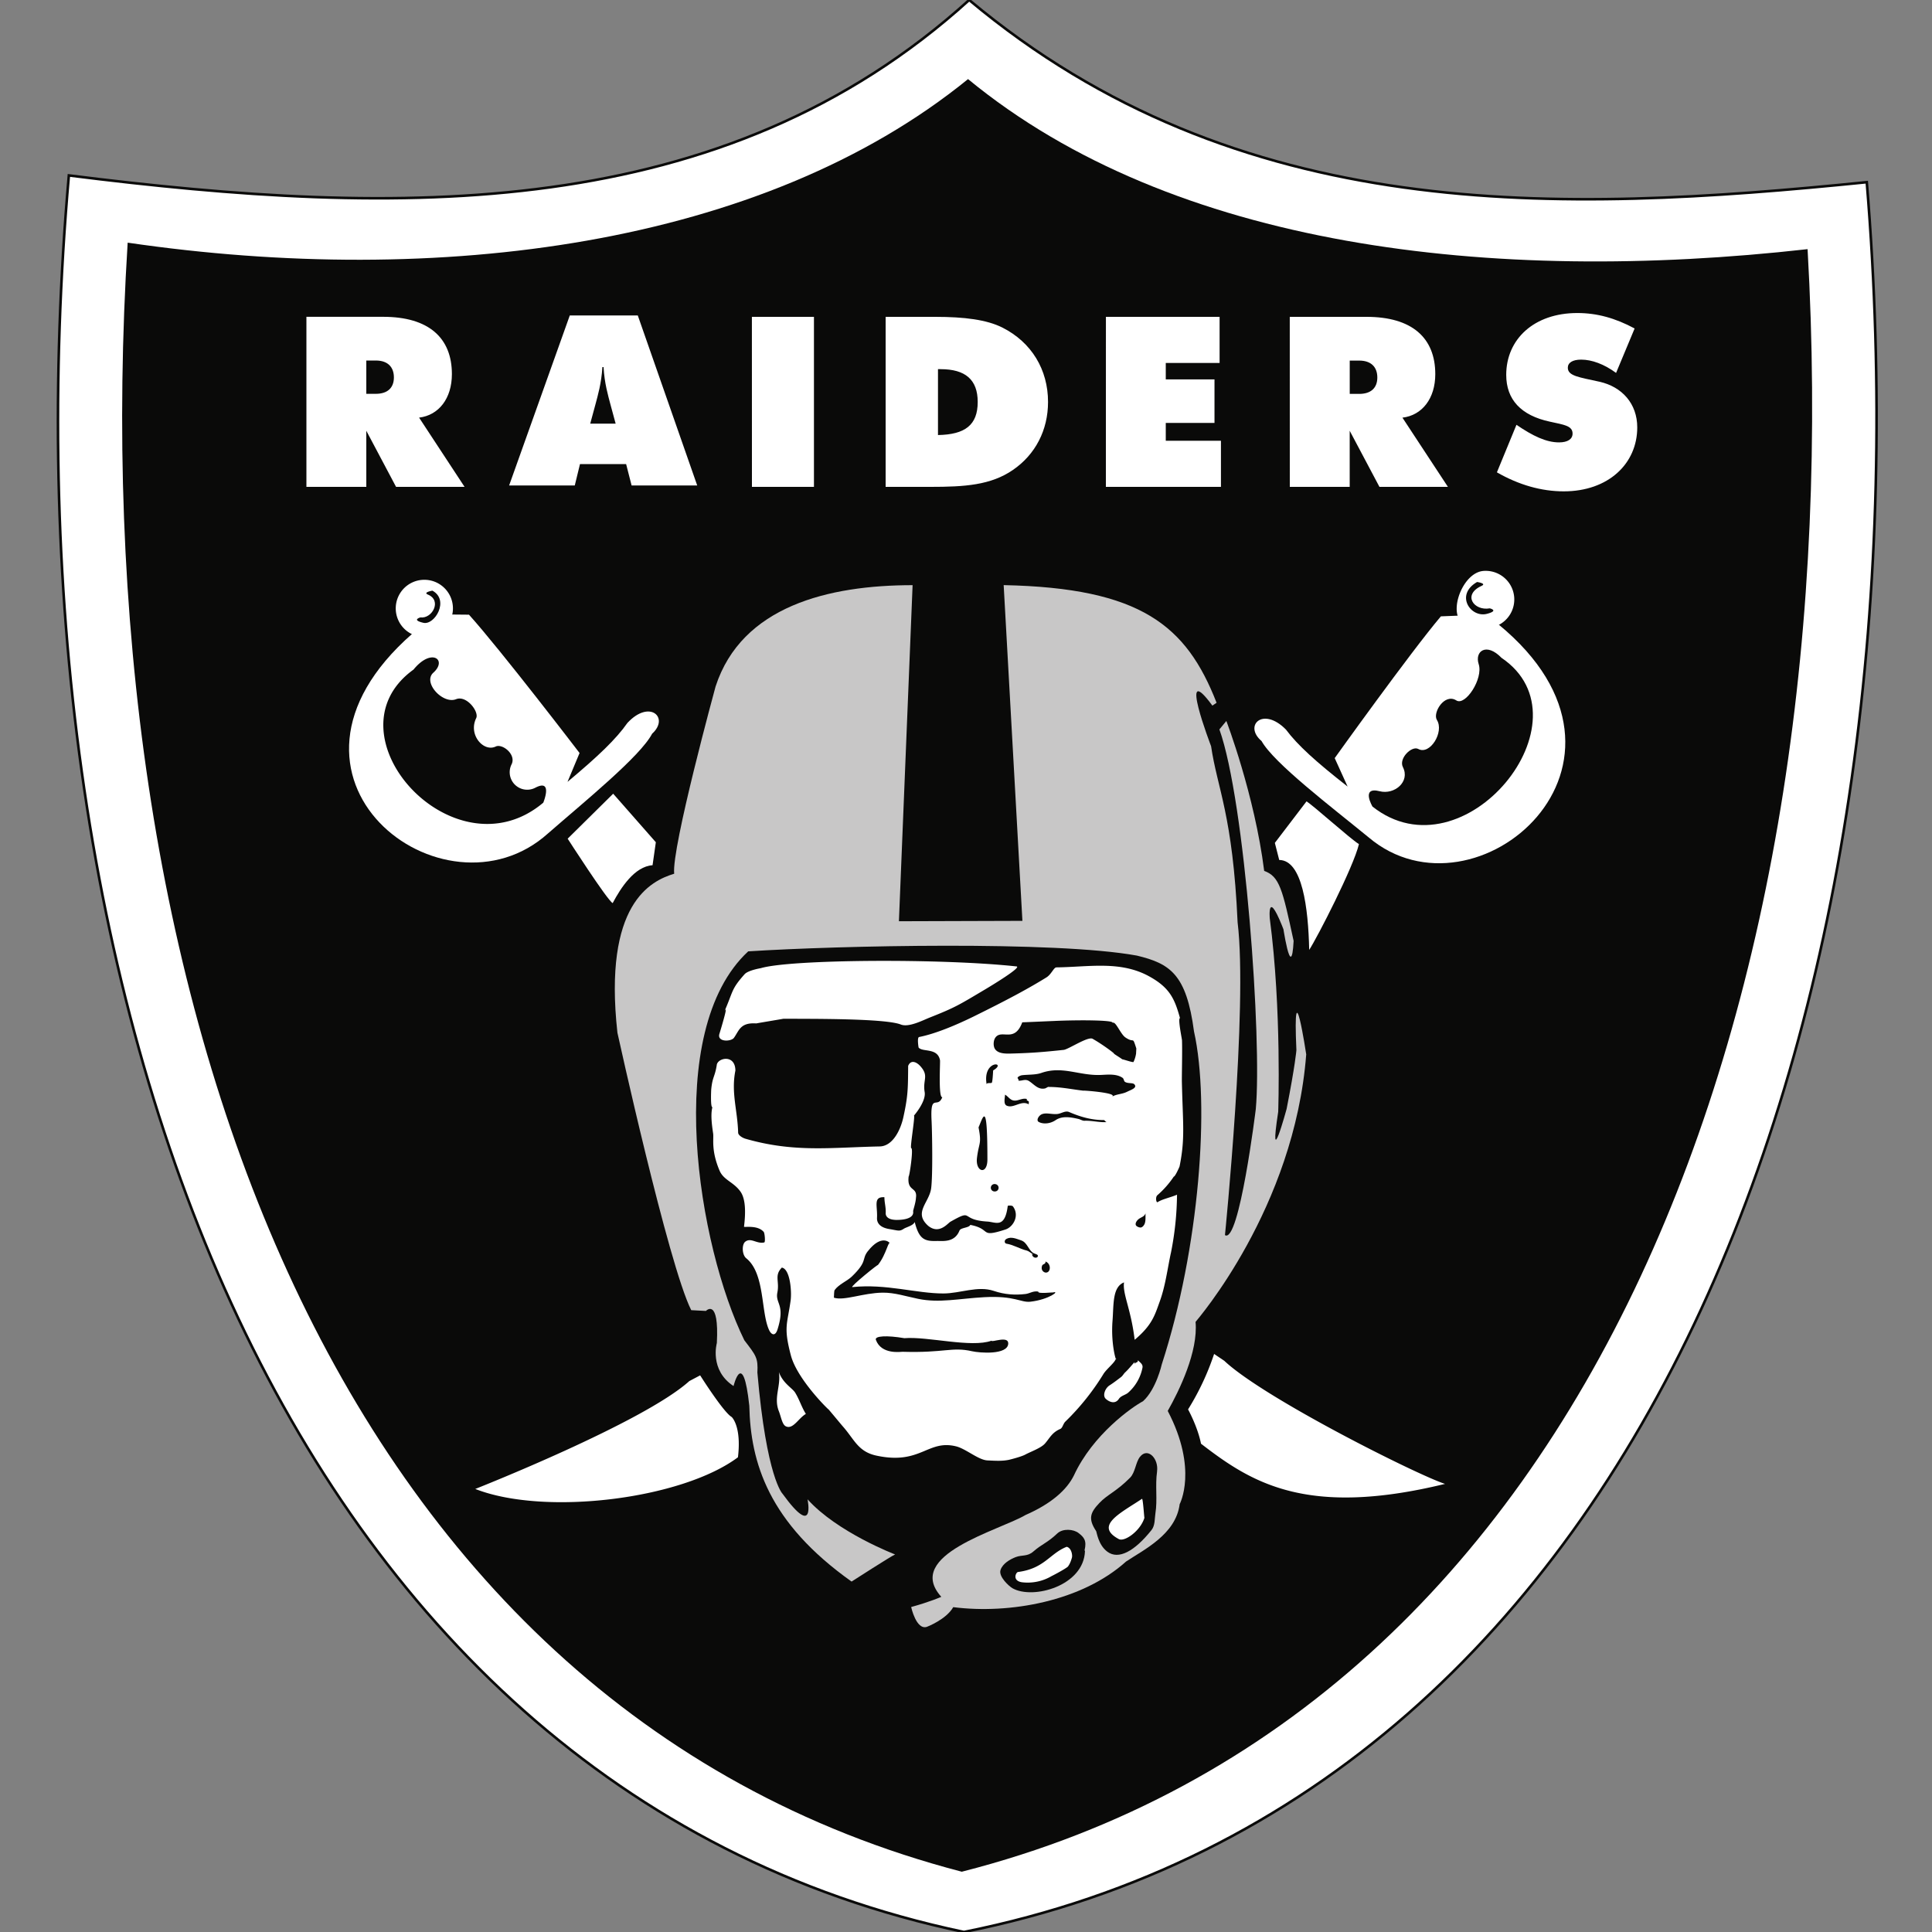 <svg xmlns="http://www.w3.org/2000/svg" fill="none" viewBox="0 0 500 500">
 <rect x="0" y="0" width="500" height="500" fill="#808080" stroke="none"/>
 <g clip-path="url(#1007a)">
  <path fill="#231F20" d="M257.38 325c.22.13-.03.36.08.44s.3.07.44-.04c-.21-.04-.01-.2-.07-.28-.13-.2-.31-.06-.45-.12"/>
  <path fill="#fff" d="M250.83 0C186.93 57.91 103.5 56.18 17.82 45.4-.66 255.3 71.23 462.48 249.47 500c179.93-36.07 251-242.85 233.65-452.85C403.36 55.2 320.7 58.45 250.82 0Zm0 0C186.93 57.91 103.5 56.18 17.82 45.4-.66 255.3 71.23 462.48 249.47 500c179.93-36.07 251-242.85 233.65-452.85C403.36 55.2 320.7 58.45 250.82 0Z"/>
  <path stroke="#0A0A09" stroke-width=".67" d="M250.83 0C186.93 57.91 103.5 56.18 17.82 45.4-.66 255.3 71.23 462.48 249.47 500c179.93-36.07 251-242.85 233.65-452.85C403.36 55.2 320.7 58.45 250.82 0Z"/>
  <path fill="#0A0A09" d="M250.54 20.46C197.27 63.78 113.27 74.53 33.04 62.8 21.08 254.22 83.51 441.25 248.91 484.4 414.55 442.16 478.72 255.95 467.8 64.48c-81.85 9.2-164.24-.4-217.26-44"/>
  <path fill="#fff" d="M314.21 350.4a67 67 0 0 1-6.74 14.35s2.48 4.48 3.35 8.88c12.86 9.9 27.05 19.2 63.16 10.4-6.44-1.97-46.76-22.07-57.14-31.86zm-133.01 5.54s6.03 9.56 8.15 10.77c0 0 2.6 2.31 1.63 10.43-14.52 10.86-49.99 15.26-67.98 8.2 0 0 43.4-17.11 55.4-27.92zm112.43-3.43c-.84.9-1.56 1.85-2.48 2.7-.32.3-.6.85-1.01 1.16-1.01.77-1.91 1.47-3 2.17-1.11.71-1.9 2.64-.95 3.49.8.73 2.38 1.52 3.39-.02.55-.82 1.73-1 2.38-1.58a11.6 11.6 0 0 0 3.71-6.46c.17-.9-.59-1.33-1.2-1.96.16.72-.8.5-.87 1.04zm-92.04 2.61c1.03 2.88 3.45 4.11 4.18 5.27 1.14 1.84 1.68 3.78 2.79 5.53-1.9 1.08-3.34 4.13-5.2 3.2-.94-.46-1.22-2.46-1.78-3.87-1.42-3.56.56-6.5 0-10.13"/>
  <path fill="#C8C7C7" d="M236.18 151.44c-21.75 0-44.23 5.44-50.99 26.23 0 0-11.45 41.88-10.71 48.45-6.09 1.85-18.38 7.75-14.69 41.16 0 0 13.18 60.04 19.1 71.79l3.8.2s3.46-3.63 2.83 8.31c0 0-2 6.98 4.32 11.13 0 0 2.45-10.07 4.08 5.1.32 14.72 4.95 30.22 26.47 45.5 0 0 10.15-6.54 11.26-7.02 0 0-14.95-5.7-22.66-14.27 0 0 2.17 10.46-6.46-1.42 0 0-4.15-4.03-6.52-31.38.2-3.8-.32-4.38-3.37-8.35-11.88-24.19-21.3-80 1-100.66 23.48-1.5 79.55-2.74 100.59 1.1 8.6 2.07 12.83 4.84 14.78 19.64 4.19 18.73 1.4 56.17-8.34 86.14 0 0-1.43 6.46-4.86 9.55-2.8 1.48-12.97 8.57-17.88 19.2-1.83 3.72-5.84 7.32-12.52 10.24-6.75 4-31.59 10.32-21.8 21.18 0 0-2.83 1.27-7.8 2.64 0 0 1.31 6.06 4.09 5.12 0 0 5-1.91 6.8-5.09 14.6 1.86 33.3-1.52 44.72-11.8 4.52-3.03 12.9-7 13.88-14.86 0 0 4.83-9-3.09-24.12 3-5.29 7.9-15.38 7.2-23.04.3-.42 25.58-29.4 28.64-69.24 0 0-3.54-23.46-2.54-1.08 0 0-.31 3.91-2.54 15.23 0 0-4.73 17.36-2.17.72 0 0 .94-26.45-2.18-50.03 0 0-.79-8.78 4 3.99.63 2.35-.73-2.9-.73-2.9s2.3 16.12 2.9 4.71c-2.9-13.4-3.63-16.68-7.62-18.12-2.48-19.72-9.79-38.8-9.79-38.8l-1.8 2.18c6.68 18.62 11.04 80.5 9.42 98.25 0 0-4.3 35-7.98 32.63 0 0 5.94-59.05 3.27-80.97-1.25-27.84-5.26-34.58-6.86-45.56 0 0-8.82-22.97.33-10.51l1.09-.73c-7.8-20-19.58-29.72-55.1-30.45l4.85 86.89-31.96.1z"/>
  <path fill="#fff" d="M195.74 264.86c-.17 0 7.12-1.21 7.01-1.21 7.87.04 26.39-.09 30.4 1.5 2.05.8 5.65-1.09 7.44-1.8 6.67-2.64 7.5-3.21 14.54-7.4 1.16-.69 9.44-5.68 7.94-5.84-19.23-2.1-58.43-1.86-66.17.45 0 0-3.27.54-4.19 1.56-3.66 4.09-2.88 4.42-5.43 10.07 1.66-3.68-.87 4.64-1.1 5.38-.65 2.15 3.02 2.04 3.76 1.02 1.35-1.87 1.61-4.01 5.8-3.73M303 324.36c-.88 4.13-1.4 8.42-2.83 12.38-1.32 3.65-1.96 6.15-6.52 10-.94-7.95-3.18-11.88-2.75-14.86-3.06 1.2-2.65 5.76-2.98 9.93-.52 6.63 1.28 11.51.86 9.57.2.92-2.3 2.75-3.2 4.19a63 63 0 0 1-9.86 12.33c-.58.55-.72 1.65-1.32 1.91-2.13.91-2.69 2.3-3.94 3.75-1.01 1.19-3.71 2.12-5.11 2.88-.89.5-3.56 1.21-4.29 1.37-1.61.32-3.08.27-5.53.14-2.35-.12-5.57-3.02-8.11-3.64-7.4-1.81-9.12 4.88-20.61 2.4-4.74-1.01-5.7-4.18-8.66-7.53-.58-.66-3.4-4.09-3.85-4.57 1.2 1.29-7.88-7.25-9.62-13.83-1.94-7.37-.94-7.96-.07-14.17.33-2.33-.11-8.18-2.27-8.56-2.02 2.07-.56 3.49-1.16 6.47-.58 2.91 2.1 3.03.04 9.54-.58 1.86-1.6 1.4-2.18.15-2.15-4.62-1.04-14.65-5.9-18.56-1.13-.9-1.2-3.6-.25-4.31 1.49-1.13 2.96.65 4.9.2.33-.07.12-2.42-.14-2.72-1.6-1.88-5.13-1.1-5.1-1.36.47-3.78.4-7.18-.89-9.03-1.77-2.54-4.37-2.98-5.43-5.46-2.24-5.25-1.47-8.25-1.67-9.62-.27-1.86-.72-4.86-.19-6.81-.53.12-.33-4.36-.3-4.65.33-3.28.91-3.1 1.42-6.19.1-1.9 4.78-3.01 4.83 1.35-1.15 5.75.56 10.27.71 16.08.02.7 1.16 1.37 1.94 1.59 12.65 3.63 22.12 2.23 34.7 1.98 3.37-.06 5.4-4.27 6.12-7.57 1.19-5.43 1.2-7.29 1.24-13.27.63-1.6 2.1-1.17 3.25.17 2.16 2.48.49 3.4 1.02 6.59.42 2.47-2.77 6.1-2.77 6.1.36.03-1.08 8.4-.71 8.41.65.04-.49 7.51-.66 7.32-.49 4.06 2.31 2.57 1.89 5.54-.07 1.37-.77 3.25-.73 3.5.4 2.75-5.72 2.16-4.75 2.2-1.35-.06-2.4-.66-2.35-1.75.08-1.55-.35-2.7-.33-4.1-3-.16-1.75 2.24-1.92 5.34-.07 1.36.82 2.5 3.12 2.89 2.43.4 2.68.68 3.82-.07.59-.4 2.51-.83 2.81-1.76 1.13 4.42 2.46 5.03 5.73 4.93 1.4-.04 4.6.51 5.86-2.69.32-.8 2.49-.68 2.8-1.48 5.66 1.1 2.2 3.42 9.06 1.21 2.07-.65 3.76-3.64 1.97-6-.21-.28-1.32-.25-1.34-.1-.75 5.9-3.07 4.16-5.29 4.03-7.28-.43-3.35-3.45-9.53.04-.73.41-2.9 3.39-5.77 1.06-3.9-3.48.31-5.98.78-9.77.43-3.44.26-14.27.1-17.42-.38-7.42 1.52-2.9 2.78-6.1-1.07.26-.5-9.1-.6-9.57-.64-3.3-4.53-2.02-5.54-3.28 0 0-.45-2.6.14-2.72 4.4-.86 9.98-3.29 13.99-5.25 9.26-4.56 14.47-7.4 18.95-10.17 1.33-.83 1.88-2.59 2.6-2.6 8.44-.1 16.58-1.8 24.08 2.37 5.25 2.91 6.52 5.78 7.89 10.75-.6.1.5 5.3.52 5.76.1 3.26-.07 9.23-.03 10.88.25 10.78.87 14.48-.6 21.75-.01.07-1.14 2.66-1.5 2.64a24 24 0 0 1-4.23 4.8c-.58.47-.33 2.07.07 1.8 1.13-.77 3.33-1.2 5-1.92a80 80 0 0 1-1.6 15.16"/>
  <path fill="#0A0A09" d="M288.3 272.67c.19 0-2.88-2.33-5.53-3.83-1.21-.69-6.26 2.74-7.5 2.87-5.2.55-8.19.81-13.68.95-1.35.03-3.29.06-4.1-1.2-.5-.77-.42-2.26.16-3 1.66-2.13 4.91 1.5 6.91-3.89 0 .02 6.2-.26 8.11-.34 6.5-.3 16.07-.25 15.22.52.79-.7 2.04 2.81 3.34 3.72 2.45 1.69 1.75-.55 2.85 2.87l-.07 1.36a8 8 0 0 1-.66 2.14c-.2.18-2.6-.69-2.96-.7.18 0-2.28-1.48-2.1-1.47m-31.26 4.35c3.79-2.21-2.85-2.88-1.68 3.65-.1-.61 1.24-.2 1.35-.5.18-.44.26-2.07.33-3.15m-3.78 14.77c.86 4.4.08 3.81-.41 7.88-.44 3.67 2.7 4.52 2.7.4 0-15.5-1.05-11.2-2.3-8.28m43.23 22.23c-.37.85-.93.9-1.64 1.37-.53.35-1.13 1.13-.86 1.7.14.3.78.6 1.21.59.47-.01.9-.57 1.06-.98.31-.8.18-1.78.23-2.68m-39.05-5.67a1 1 0 0 0 .7-.24.96.96 0 0 0 .06-1.36 1 1 0 0 0-.66-.31.96.96 0 1 0-.1 1.91m34.31-25.82c-1.4.7-2.63.55-3.97 1.3 2.1-1.17-11.3-1.9-6.24-1.44-3.6-.33-6.55-1.1-10.3-1.09l-.7.37c-1.85.44-2.83-1-4.22-1.9-.98-.62-1.85.03-2.74-.1.19-.35-.32-.58-.19-.8.23-.37.87-.56 1.1-.6 1.62-.2 3.5-.06 5.04-.6 5.43-1.88 9.66.7 15.22.53 1.75-.06 4.16-.4 5.8.75.33.24.32.8.57 1 .73.54 2.04.2 2.46.66.87.92-.86 1.43-1.83 1.92m-5.33 7.87c-.35-.07-.48-.53-.78-.53-3.17 0-6-.82-8.91-2.07-1-.43-1.96.35-3 .49-1.38.18-2.82-.39-4 .04-.87.3-1.63 1.6-.9 2.02 1.13.62 2.95.52 4.4-.47 1.71-1.14 3.87-.76 5.87-.3.53.12 1.06.5 1.62.47 1.94-.07 3.8.48 5.7.35m-20.13-5.14c.06-.44-.76-.32-.51-.84-1.33-.38-2.55.8-3.81.28-.71-.28-1.15-1.03-1.85-1.4-.06 1.03-.44 2.46.45 2.85 1.8.79 3.76-1.5 5.68-.35q0-.27.03-.54"/>
  <path fill="#fff" d="m158.7 205.4-11.79 11.65s10.32 16.06 11.65 16.67c2.11-3.97 5.68-9.5 10.32-9.8l.85-5.95-11.04-12.56Zm-43.59-46.38 6.26.06c8.24 9.14 28.62 35.8 28.62 35.8l-3.12 7.47c7.97-6.67 12.56-11.05 15.5-15.25 5.78-6.23 10.96-1.33 6.4 2.78-3.04 5.84-17.54 17.6-26.96 25.82-26.86 24.17-77.65-14.43-35.13-51.68z"/>
  <path fill="#0A0A09" d="M107.01 173.3c4.66-5.75 8.85-2.53 5.13.8-2.8 2.54 2.47 8.22 5.9 6.85 2.73-1.08 5.99 3.27 5.2 4.9-2.12 4.33 1.93 8.85 5.05 7.35 1.72-.82 5.34 2.04 4.12 4.58a4.53 4.53 0 0 0 6.21 6.04c4.56-2.31 1.98 3.91 1.98 3.91-23.08 19.48-56.8-17.68-33.59-34.44"/>
  <path fill="#fff" d="M109.43 164.84a7.4 7.4 0 1 0 .78-14.78 7.4 7.4 0 0 0-.78 14.78"/>
  <path fill="#0A0A09" d="M111.9 152.86c4.5 2.42.61 9.01-2.34 8.32-3.2-.75-.75-1.4-.75-1.4 2.97.43 5.67-4.34 1.94-5.9-1.41-.58 1.15-1.02 1.15-1.02"/>
  <path fill="#fff" d="m379.15 159.26-6.25.25c-7.95 9.4-27.48 36.69-27.48 36.69l3.34 7.36c-8.17-6.4-12.9-10.65-15.97-14.76-5.96-6.05-11-.99-6.3 2.98 3.21 5.74 18.07 17.04 27.75 24.96 27.6 23.32 77.26-19.23 33.59-55.13z"/>
  <path fill="#0A0A09" d="M388.58 170.24c-3.87-4.02-6.98-1.73-5.9 1.63 1.24 3.76-3.44 10.9-5.78 9.4-3.08-1.95-6.19 3.22-5.03 5.06 1.94 3.09-1.79 9.17-4.83 7.5-1.67-.9-5.12 2.45-3.97 4.7 1.93 3.78-2.2 7.22-6.02 6.24-4.95-1.27-1.85 3.97-1.85 3.97 23.68 18.75 57.1-22.48 33.38-38.5"/>
  <path fill="#fff" d="M385.1 162.52c-4.07.33-7.74-.3-8.09-4.38-.33-4.07 2.79-10.03 6.86-10.38a7.4 7.4 0 0 1 1.24 14.76"/>
  <path fill="#0A0A09" d="M382.26 150.62c-5.8 3.35-1.63 9.38 2.6 8.23 3.17-.84.7-1.41.7-1.41-4.14.73-7.16-3.53-2.12-5.82 1.4-.64-1.18-1-1.18-1"/>
  <path fill="#fff" d="M338.12 207.4c1.58.9 11.2 9.58 13.57 11.06-1.4 5.92-10.8 24.2-12.87 27.37-.24-10.9-1.77-23.23-7.76-23.27l-1.13-4.42z"/>
  <path fill="#0A0A09" d="M299.44 380.82c.48-3.3-2.4-6.38-4.43-3.78-1.11 1.42-1.2 4.03-2.54 5.38-3.6 3.64-5.87 4.33-7.97 6.57-2.28 2.42-2.99 4-.83 7.24.18.27.53 3.57 2.9 5.34 2.9 2.18 7.05-.1 11.43-5.58.97-1.22.8-2.96 1.02-4.34.57-3.54-.1-7.21.43-10.83m-18.66 20.58c-.28 9.03-13.46 12.64-18.75 9.64-.88-.5-3.68-3.01-3.1-4.74.56-1.69 2.51-2.78 3.94-3.33 1.61-.62 3.01-.07 4.56-1.45 2.16-1.9 3.65-2.25 6.17-4.65 1.44-1.37 4.22-1.15 5.55-.1 1.34 1.05 2.15 1.91 1.52 4.45z"/>
  <path fill="#fff" d="M295.54 387.9c-5.61 3.73-12.42 6.97-5.98 10.42 1.47.78 5.6-2.13 6.62-5.53-.06.2-.37-5.08-.64-4.9m-19.22 17.59c-.99.81-4.58 2.64-4.08 2.36a12.2 12.2 0 0 1-7.88 1.63c-2.44-.46-1.44-2.56-.9-2.64 6.88-.9 8.2-4.8 12.6-6.52 1.27.3 1.53 2.25 1.35 2.81-.12.42-.42 1.54-1.08 2.36"/>
  <path fill="#0A0A09" d="M224.61 323.78c-1.72 2.2.03 2.54-4.15 6.58-1.2 1.17-3.37 2-4.45 3.5-.17.26-.15 1.25-.2 1.98 2.66.87 7.5-1.23 12.61-1.3 3.08-.04 6.1.97 9.2 1.6 5.48 1.13 10.54-.07 17.13-.43 7.9-.43 9.43 1.45 11.92 1.17 4.89-.56 7.87-2.98 5.76-2.37.52-.15-4.07.45-3.71-.25-1.36-.24-2.2.5-3.35.63-2.67.31-5.33.16-8.2-.81-4.12-1.39-8.68.66-13 .67-7.03.01-14.82-2.56-23.58-1.65-.85.08 7.16-6.4 6.56-5.65 2.33-2.87 2.81-6.83 3.28-5.54-.14-.4-2.31-2.57-5.81 1.87m9.43 22.54c6.02-.5 17.3 2.55 22.56.65-.03.54 4.44-1.4 4.32.77-.16 2.98-7.44 2.4-9.36 1.96-5.24-1.19-7.11.47-17.98.14-.46-.01-5.49.8-6.91-3.08-.39-1.03 2.78-1.22 7.37-.44m35.66-18.8c-.56 1.4.87 2.3 1.63 1.56.6-.58.49-2.16-.77-2.6.13.7-.69.61-.86 1.04m-2.36-2.88c-.55-.35-1.13-.87-1.6-.99-1.88-.45-3.38-1.48-5.3-1.79-.48-.07-.7-.9.1-1.28 1.2-.6 2.49.02 3.71.42 1.61.54 1.86 2.48 3.17 3.28.39.23 1.43.37 1.14.92s-1.37.31-1.49-.57z"/>
  <path fill="#fff" d="M272.98 332.64c.42 0 .76-.46.76-1.03 0-.56-.34-1.02-.76-1.02-.43 0-.77.46-.77 1.02s.34 1.03.77 1.03m119.48-222.7c4.24 2.89 7.69 4.55 11.01 4.55 2.28 0 3.51-.87 3.51-2.28 0-2.03-2.22-2.28-5.85-3.08-7.5-1.6-11.32-5.72-11.32-12.12 0-9.23 7.2-16 18.4-16 5.05 0 9.79 1.29 14.83 4l-4.8 11.5c-3.08-2.27-6.28-3.44-9.04-3.44-2.22 0-3.45.8-3.45 2.1 0 2.15 2.95 2.45 8.19 3.62 5.84 1.3 9.78 5.67 9.78 11.82 0 9.41-7.5 16.55-19.02 16.55-5.78 0-11.63-1.66-17.3-4.92zM94.8 101.92h2.46c3.02 0 4.68-1.54 4.68-4.24s-1.6-4.38-4.68-4.38H94.8zM79.3 81.99h19.87c11.75 0 17.78 5.42 17.78 14.83 0 6.28-3.38 10.65-8.49 11.26L120.23 126H102.5l-7.7-14.52V126H79.3V82m80.03 27.64-1.35-4.98c-.61-2.34-1.54-5.42-1.78-9.66h-.3c-.26 4.24-1.18 7.32-1.8 9.66l-1.35 4.98zm-11.87-28h17.6l15.38 44h-16.98l-1.42-5.54H150.1l-1.35 5.54h-16.99zm47.13.36h16.06v44H194.6zm58.44 22.03c0-5.78-3.2-8.49-9.6-8.49h-.68v17.05c7.02-.13 10.28-2.59 10.28-8.56M229.2 82H242c7.63 0 13.35.74 17.41 2.77 7.57 3.82 11.82 10.9 11.82 19.26 0 7.27-3.26 13.6-9.1 17.6-5.73 3.94-12.5 4.37-21.3 4.37H229.2zm57.01 0h29.42v11.94H301.7v4.25h12.61v11.26H301.7v4.62h14.28V126H286.2zm63.1 19.94h2.46c3.02 0 4.68-1.54 4.68-4.24s-1.6-4.38-4.68-4.38h-2.46zM333.79 82h19.87c11.76 0 17.79 5.42 17.79 14.83 0 6.28-3.38 10.65-8.5 11.26L374.72 126H357l-7.7-14.52V126h-15.5z"/>
 </g>
 <defs>
  <clipPath id="1007a">
   <path fill="#fff" d="M0 0h500v500H0z"/>
  </clipPath>
 </defs>
</svg>
